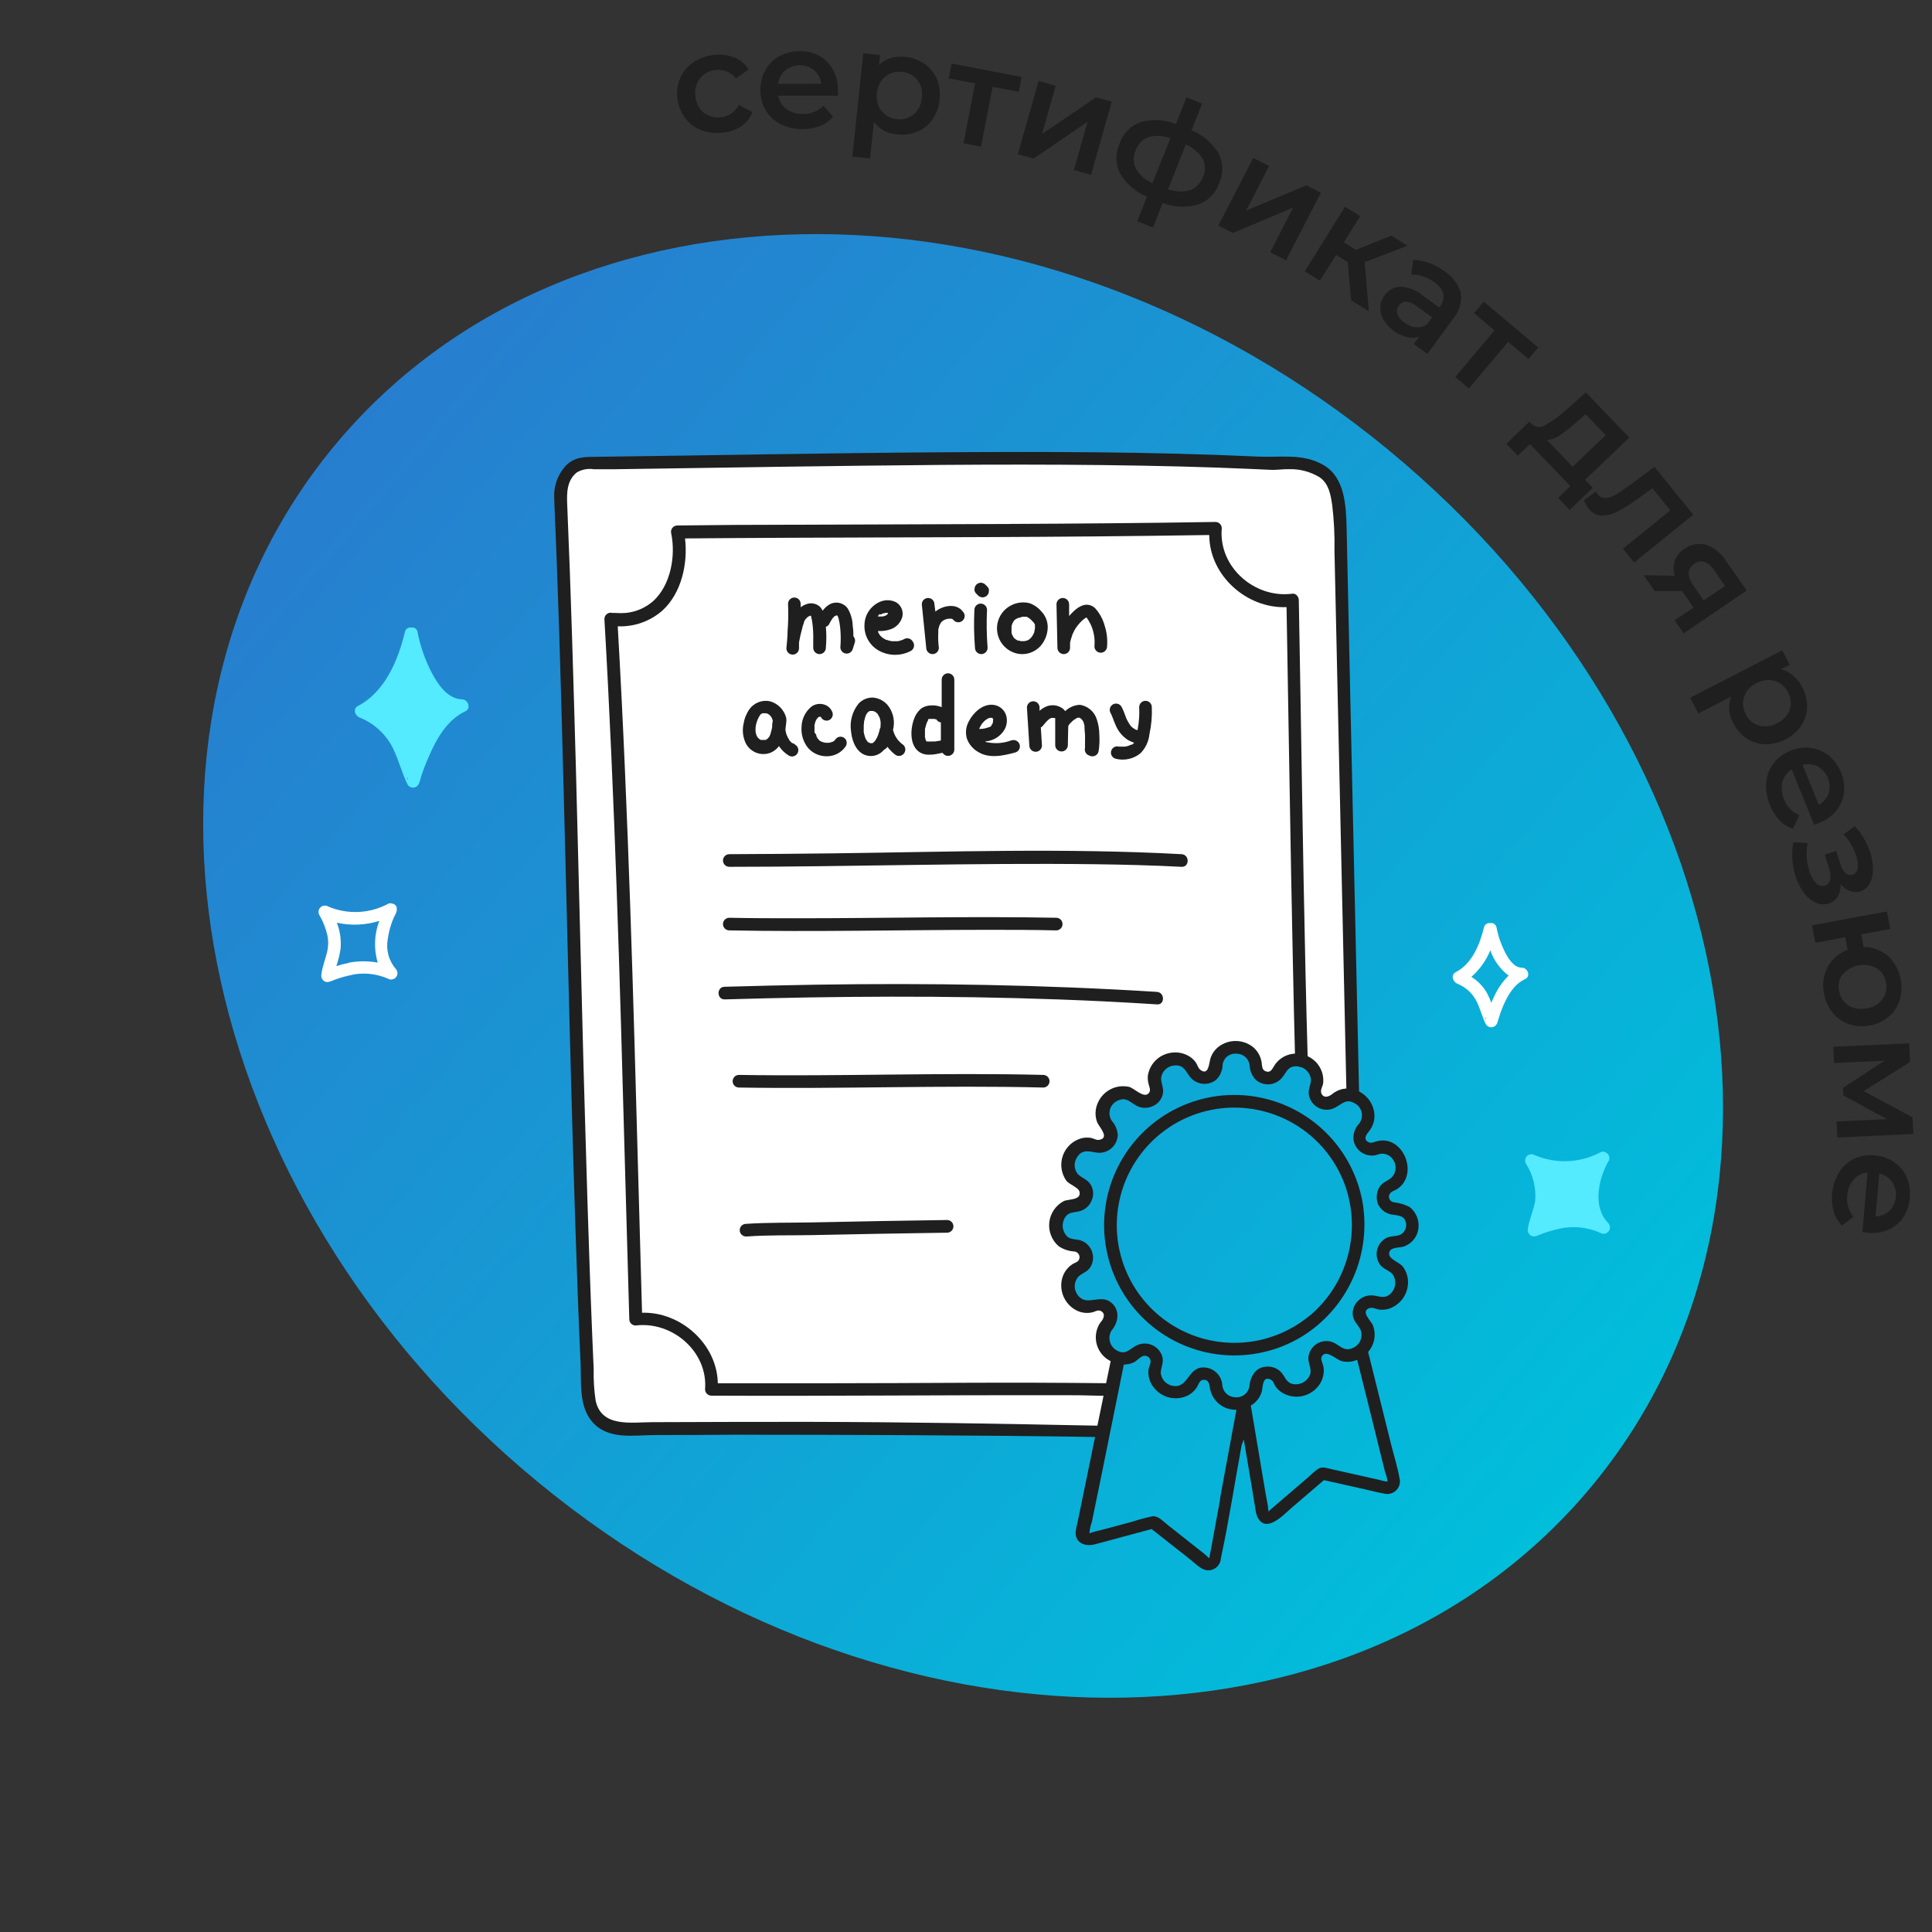 <svg width="204" height="204" viewBox="0 0 204 204" fill="none" xmlns="http://www.w3.org/2000/svg">
<rect x="0" y="0" width="204" height="204" fill="#333333" stroke="none"/>
<g clip-path="url(#clip0_365_43305)">
<path d="M146.595 47.503C183.318 77.764 192.985 126.692 168.186 156.785C143.388 186.879 93.514 186.744 56.792 156.482C20.069 126.221 10.402 77.293 35.201 47.2C59.999 17.106 109.872 17.242 146.595 47.503Z" fill="url(#paint0_linear_365_43305)"/>
<path d="M116.294 151.027L118.127 143.333C117.741 143.226 117.389 143.024 117.1 142.747C116.742 142.411 116.513 141.959 116.454 141.472C116.396 140.984 116.511 140.491 116.78 140.08C116.929 139.976 117.055 139.842 117.151 139.687C117.246 139.533 117.309 139.36 117.335 139.18C117.361 139 117.35 138.817 117.303 138.642C117.256 138.466 117.173 138.302 117.06 138.16C116.841 137.926 116.549 137.773 116.232 137.727C115.914 137.681 115.59 137.744 115.314 137.907C114.834 138.007 114.333 137.93 113.905 137.692C113.476 137.453 113.148 137.068 112.98 136.607C112.78 136.161 112.743 135.66 112.875 135.189C113.006 134.719 113.298 134.31 113.7 134.033C113.877 133.994 114.044 133.919 114.191 133.813C114.337 133.707 114.461 133.572 114.554 133.417C114.647 133.261 114.707 133.089 114.731 132.909C114.755 132.73 114.742 132.548 114.694 132.373C114.583 132.072 114.372 131.818 114.097 131.653C113.822 131.488 113.498 131.422 113.18 131.467C112.7 131.371 112.269 131.108 111.965 130.722C111.662 130.337 111.507 129.856 111.527 129.367C111.514 128.878 111.673 128.401 111.977 128.018C112.28 127.635 112.709 127.372 113.187 127.273C113.366 127.305 113.549 127.301 113.726 127.259C113.903 127.218 114.07 127.141 114.216 127.033C114.362 126.925 114.485 126.788 114.576 126.631C114.667 126.474 114.725 126.3 114.747 126.12C114.758 125.8 114.661 125.485 114.471 125.228C114.281 124.97 114.009 124.784 113.7 124.7C113.291 124.429 112.993 124.02 112.86 123.547C112.728 123.075 112.771 122.57 112.98 122.127C113.156 121.672 113.486 121.293 113.912 121.057C114.339 120.82 114.835 120.741 115.314 120.833C115.467 120.932 115.638 120.999 115.818 121.029C115.997 121.059 116.181 121.052 116.358 121.008C116.535 120.964 116.701 120.885 116.846 120.774C116.991 120.664 117.111 120.525 117.2 120.367C117.334 120.075 117.365 119.748 117.289 119.437C117.213 119.126 117.033 118.85 116.78 118.653C116.503 118.245 116.383 117.749 116.443 117.258C116.503 116.768 116.739 116.316 117.107 115.987C117.446 115.632 117.899 115.408 118.387 115.355C118.875 115.301 119.366 115.421 119.774 115.693C119.877 115.843 120.009 115.969 120.162 116.066C120.315 116.163 120.487 116.227 120.666 116.255C120.845 116.283 121.028 116.274 121.203 116.229C121.379 116.184 121.544 116.104 121.687 115.993C121.924 115.777 122.081 115.485 122.131 115.168C122.18 114.85 122.12 114.525 121.96 114.247C121.867 113.764 121.951 113.264 122.195 112.838C122.44 112.413 122.83 112.089 123.294 111.927C123.74 111.731 124.241 111.699 124.709 111.836C125.177 111.972 125.582 112.269 125.854 112.673C125.891 112.851 125.964 113.019 126.069 113.168C126.173 113.316 126.307 113.441 126.462 113.536C126.617 113.631 126.789 113.693 126.969 113.719C127.149 113.745 127.332 113.734 127.507 113.687C127.809 113.579 128.065 113.371 128.233 113.099C128.401 112.826 128.472 112.505 128.434 112.187C128.53 111.705 128.796 111.274 129.185 110.974C129.573 110.674 130.057 110.524 130.547 110.553C131.036 110.544 131.512 110.707 131.893 111.015C132.273 111.322 132.533 111.753 132.627 112.233C132.594 112.411 132.597 112.594 132.637 112.77C132.676 112.947 132.751 113.113 132.857 113.26C132.963 113.406 133.098 113.53 133.253 113.623C133.409 113.716 133.581 113.776 133.76 113.8C134.081 113.816 134.398 113.723 134.659 113.535C134.919 113.347 135.108 113.076 135.194 112.767C135.472 112.365 135.886 112.076 136.36 111.954C136.833 111.831 137.335 111.883 137.774 112.1C138.227 112.283 138.601 112.618 138.834 113.047C139.066 113.477 139.142 113.974 139.047 114.453C138.947 114.604 138.879 114.775 138.847 114.953C138.815 115.132 138.82 115.315 138.861 115.491C138.902 115.668 138.979 115.834 139.087 115.98C139.194 116.126 139.331 116.248 139.487 116.34C139.777 116.479 140.106 116.514 140.419 116.44C140.732 116.366 141.01 116.187 141.207 115.933C141.407 115.757 141.641 115.625 141.895 115.543C142.148 115.462 142.416 115.433 142.68 115.46L142.874 115.507V115.46C142.434 95.46 141.987 75.52 141.54 55.327C141.522 53.967 141.297 52.618 140.874 51.327C140.294 49.566 137.78 48.56 134.487 48.967C113.774 47.893 85.861 48.627 61.547 48.926C60.327 49.053 59.127 50.713 59.2 52.42C60.361 78.833 60.847 120.947 62.154 147.36C62.167 148.257 62.517 149.116 63.135 149.767C63.752 150.418 64.592 150.813 65.487 150.873C80.874 150.72 99.107 150.813 116.307 151.127C116.3 151.094 116.296 151.06 116.294 151.027Z" fill="white"/>
<path d="M116.414 150.547C105.02 150.32 96.547 150.16 85.147 150.133C79.729 150.133 74.311 150.144 68.894 150.167C66.68 150.167 63.52 150.767 62.894 147.893C62.729 146.79 62.66 145.675 62.687 144.56C62.64 143.527 62.593 142.5 62.553 141.467C62.147 131.773 61.887 122.073 61.607 112.373C61.334 102 61.087 91.62 60.813 81.246C60.553 72 60.294 62.666 59.894 53.333C59.84 52.093 59.827 50.76 60.894 49.893C61.434 49.569 62.071 49.446 62.694 49.547H64.887L73.493 49.42C79.347 49.327 85.198 49.244 91.047 49.173C102.294 49.04 113.54 48.973 124.78 49.26C127.307 49.327 129.827 49.413 132.354 49.526L134.1 49.606C134.767 49.647 135.434 49.526 136.1 49.54C137.238 49.506 138.361 49.802 139.334 50.393C140.307 51.06 140.5 52.22 140.667 53.327C140.86 54.93 140.941 56.545 140.907 58.16C140.974 61.369 141.045 64.578 141.12 67.787C141.4 80.546 141.682 93.309 141.967 106.073C142.038 109.184 142.107 112.315 142.174 115.467C142.174 115.643 142.244 115.813 142.369 115.938C142.494 116.063 142.663 116.133 142.84 116.133C143.017 116.133 143.187 116.063 143.312 115.938C143.437 115.813 143.507 115.643 143.507 115.467C143.214 102.169 142.918 88.867 142.62 75.56C142.474 68.924 142.329 62.293 142.187 55.666C142.127 53.373 141.994 50.467 139.82 49.147C137.647 47.827 135.154 48.327 132.847 48.213C121.514 47.687 110.214 47.68 98.894 47.76C86.827 47.846 74.76 48.087 62.687 48.24C61.447 48.24 60.48 48.327 59.62 49.313C58.834 50.239 58.439 51.435 58.52 52.647C58.6 54.867 58.707 57.093 58.787 59.313C58.969 64.202 59.127 69.078 59.26 73.94C59.56 84.606 59.813 95.273 60.087 105.993C60.353 116.3 60.627 126.613 61.014 136.92C61.098 139.235 61.194 141.547 61.3 143.853C61.394 145.853 61.093 148.407 62.48 150.067C64.133 152.067 66.86 151.54 69.147 151.527C71.902 151.527 74.658 151.515 77.413 151.493C89.24 151.493 104.427 151.547 116.254 151.74L116.414 150.547Z" fill="#1F1F1F"/>
<path d="M137.334 74.386C137.267 70.707 137.203 67.029 137.141 63.353C137.141 63.026 136.841 62.64 136.474 62.687C132.474 63.22 128.641 59.867 129.007 55.78C129.007 55.603 128.937 55.433 128.812 55.308C128.687 55.183 128.518 55.113 128.341 55.113C113.354 55.36 98.341 55.34 83.381 55.407C79.434 55.407 75.487 55.433 71.541 55.486C71.436 55.483 71.333 55.504 71.238 55.547C71.144 55.591 71.06 55.657 70.996 55.738C70.931 55.82 70.886 55.916 70.865 56.018C70.844 56.12 70.847 56.226 70.874 56.327C71.367 58.713 70.814 61.8 68.961 63.48C68.154 64.18 67.15 64.613 66.087 64.72C65.724 64.75 65.358 64.75 64.994 64.72H64.667C64.566 64.691 64.46 64.687 64.357 64.708C64.254 64.728 64.157 64.773 64.075 64.838C63.992 64.903 63.926 64.986 63.882 65.082C63.838 65.177 63.817 65.281 63.821 65.386C64.921 84.427 65.454 103.486 65.974 122.547C66.125 128.133 66.283 133.715 66.447 139.293C66.447 139.47 66.518 139.64 66.643 139.765C66.768 139.89 66.937 139.96 67.114 139.96C70.987 139.48 74.767 142.72 74.447 146.7C74.447 146.877 74.518 147.046 74.643 147.171C74.768 147.296 74.937 147.367 75.114 147.367C87.434 147.426 99.781 147.293 112.081 147.32C115.627 147.32 113.841 147.353 117.414 147.393C117.591 147.393 117.76 147.323 117.886 147.198C118.011 147.073 118.081 146.903 118.081 146.726C118.081 146.55 118.011 146.38 117.886 146.255C117.76 146.13 117.591 146.06 117.414 146.06C105.321 145.92 98.554 146.06 86.461 146.06C82.905 146.06 79.35 146.06 75.794 146.06C75.727 141.926 71.874 138.486 67.794 138.613C67.241 119.566 66.821 100.506 65.994 81.466C65.776 76.36 65.521 71.249 65.227 66.133C66.956 66.203 68.646 65.606 69.947 64.466C71.947 62.64 72.647 59.533 72.334 56.853C86.741 56.727 101.154 56.767 115.561 56.64C119.601 56.604 123.643 56.555 127.687 56.493C127.687 60.733 131.621 64.28 135.847 64.106C136.074 76.6 136.247 89.087 136.514 101.58C136.585 105.06 136.665 108.542 136.754 112.026C136.754 112.88 138.087 112.886 138.087 112.026C137.727 99.453 137.541 86.92 137.334 74.386Z" fill="#1F1F1F"/>
<path d="M100.001 128.82C95.272 128.887 90.545 128.971 85.821 129.073C83.487 129.12 81.107 129.073 78.774 129.227C78.597 129.227 78.428 129.297 78.303 129.422C78.178 129.547 78.107 129.716 78.107 129.893C78.107 130.07 78.178 130.24 78.303 130.365C78.428 130.49 78.597 130.56 78.774 130.56H78.867C81.167 130.393 83.534 130.46 85.821 130.413C90.55 130.311 95.276 130.227 100.001 130.16C100.178 130.16 100.349 130.089 100.475 129.964C100.6 129.838 100.671 129.668 100.671 129.49C100.671 129.312 100.6 129.142 100.475 129.016C100.349 128.891 100.178 128.82 100.001 128.82Z" fill="#1F1F1F"/>
<path d="M110.153 113.5C99.446 113.233 88.733 113.673 78.026 113.5C77.849 113.5 77.68 113.57 77.555 113.695C77.43 113.82 77.359 113.99 77.359 114.167C77.359 114.343 77.43 114.513 77.555 114.638C77.68 114.763 77.849 114.833 78.026 114.833C88.733 115.007 99.446 114.567 110.153 114.833C110.33 114.833 110.499 114.763 110.624 114.638C110.749 114.513 110.819 114.343 110.819 114.167C110.819 113.99 110.749 113.82 110.624 113.695C110.499 113.57 110.33 113.5 110.153 113.5Z" fill="#1F1F1F"/>
<path d="M122.154 104.733C110.154 103.98 98.154 103.787 86.154 103.973C82.94 104.027 79.727 104.1 76.514 104.193C75.66 104.193 75.654 105.527 76.514 105.527C88.227 105.18 99.947 105.107 111.66 105.527C115.167 105.651 118.671 105.827 122.174 106.053C123.014 106.12 123.007 104.787 122.154 104.733Z" fill="#1F1F1F"/>
<path d="M77.007 98.24C86.08 98.413 95.16 98.187 104.233 98.18C106.667 98.18 109.1 98.18 111.527 98.24C111.703 98.24 111.873 98.17 111.998 98.045C112.123 97.92 112.193 97.75 112.193 97.573C112.193 97.396 112.123 97.227 111.998 97.102C111.873 96.977 111.703 96.907 111.527 96.907C102.453 96.733 93.373 96.96 84.293 96.96C81.867 96.96 79.433 96.96 77.007 96.907C76.83 96.907 76.66 96.977 76.535 97.102C76.41 97.227 76.34 97.396 76.34 97.573C76.34 97.75 76.41 97.92 76.535 98.045C76.66 98.17 76.83 98.24 77.007 98.24Z" fill="#1F1F1F"/>
<path d="M124.76 90.193C112.487 89.527 100.153 89.953 87.873 90.107C84.251 90.151 80.629 90.18 77.007 90.193C76.83 90.193 76.66 90.263 76.535 90.388C76.41 90.514 76.34 90.683 76.34 90.86C76.34 91.037 76.41 91.206 76.535 91.331C76.66 91.456 76.83 91.527 77.007 91.527C89.867 91.527 102.727 91.093 115.587 91.253C118.647 91.293 121.707 91.367 124.76 91.527C125.62 91.573 125.62 90.24 124.76 90.193Z" fill="#1F1F1F"/>
<path d="M121.62 74.667C121.62 74.49 121.55 74.32 121.425 74.195C121.3 74.07 121.13 74 120.954 74C120.777 74 120.607 74.07 120.482 74.195C120.357 74.32 120.287 74.49 120.287 74.667C120.326 75.439 120.275 76.213 120.134 76.974V77.073H120.074H119.98L119.767 76.954C119.716 76.926 119.667 76.895 119.62 76.86L119.534 76.787L119.4 76.653L119.34 76.58C119.195 76.368 119.066 76.145 118.954 75.913C118.954 75.954 118.954 75.98 118.954 75.913V75.867V75.907L118.88 75.734L118.76 75.4C118.663 75.125 118.545 74.857 118.407 74.6C118.315 74.455 118.17 74.351 118.003 74.31C117.836 74.269 117.66 74.294 117.511 74.381C117.362 74.467 117.252 74.607 117.204 74.772C117.156 74.937 117.174 75.114 117.254 75.267C117.307 75.36 117.347 75.447 117.394 75.54C117.394 75.6 117.44 75.653 117.46 75.713C117.567 76 117.674 76.287 117.8 76.567C118.053 77.182 118.479 77.71 119.027 78.087C119.253 78.231 119.497 78.343 119.754 78.42L119.714 78.467L119.58 78.6L119.334 78.667L119.214 78.727L119.1 78.767L118.807 78.834H118.32H118.147C117.977 78.786 117.796 78.808 117.642 78.894C117.488 78.981 117.375 79.124 117.327 79.293C117.304 79.378 117.297 79.466 117.308 79.553C117.319 79.64 117.347 79.724 117.39 79.8C117.434 79.876 117.492 79.943 117.561 79.997C117.63 80.051 117.709 80.09 117.794 80.114C118.247 80.231 118.722 80.24 119.18 80.139C119.638 80.038 120.065 79.831 120.427 79.534C120.959 78.993 121.29 78.288 121.367 77.534C121.573 76.593 121.659 75.629 121.62 74.667Z" fill="#1F1F1F"/>
<path d="M118.307 78.827C118.161 78.773 118.227 78.82 118.307 78.827V78.827Z" fill="#1F1F1F"/>
<path d="M112.768 76.787C112.778 76.781 112.787 76.774 112.793 76.764C112.8 76.755 112.805 76.745 112.808 76.733L112.774 76.773C112.774 76.773 112.774 76.78 112.768 76.787Z" fill="#1F1F1F"/>
<path d="M115.807 75.94C115.681 75.546 115.448 75.195 115.134 74.926C114.819 74.658 114.436 74.483 114.027 74.42C113.446 74.447 112.894 74.684 112.474 75.087C112.404 74.985 112.318 74.895 112.22 74.82C111.986 74.645 111.711 74.53 111.422 74.486C111.132 74.442 110.837 74.47 110.56 74.567C110.267 74.677 109.998 74.843 109.767 75.053V74.713C109.767 74.537 109.697 74.367 109.572 74.242C109.447 74.117 109.277 74.047 109.1 74.047C108.923 74.047 108.754 74.117 108.629 74.242C108.504 74.367 108.434 74.537 108.434 74.713C108.514 76.047 108.598 77.38 108.687 78.713C108.687 78.89 108.757 79.06 108.882 79.185C109.007 79.31 109.177 79.38 109.354 79.38C109.53 79.38 109.7 79.31 109.825 79.185C109.95 79.06 110.02 78.89 110.02 78.713L109.9 76.807C109.975 76.776 110.041 76.728 110.094 76.667C110.236 76.48 110.39 76.302 110.554 76.133L110.694 76C110.694 76 110.854 75.887 110.734 75.967C110.814 75.897 110.907 75.843 111.007 75.807H111.1H111.3H111.354L111.42 75.847C111.42 75.847 111.42 75.847 111.42 75.887C111.42 75.927 111.42 75.887 111.42 75.933C111.42 76.007 111.42 76.08 111.42 76.147V76.96C111.42 77.533 111.42 78.107 111.42 78.68C111.42 78.857 111.491 79.026 111.616 79.151C111.741 79.276 111.91 79.347 112.087 79.347C112.264 79.347 112.433 79.276 112.558 79.151C112.683 79.026 112.754 78.857 112.754 78.68L112.794 76.733C112.798 76.718 112.798 76.702 112.794 76.687C112.794 76.687 112.867 76.533 112.887 76.507C112.927 76.467 112.96 76.42 112.994 76.38C113.069 76.297 113.149 76.219 113.234 76.147L113.367 76.033C113.467 75.967 113.56 75.9 113.66 75.847L113.787 75.78H113.887H113.967C114.015 75.804 114.062 75.831 114.107 75.86L114.16 75.9C114.201 75.939 114.239 75.981 114.274 76.027L114.347 76.133C114.384 76.193 114.418 76.256 114.447 76.32C114.394 76.213 114.447 76.367 114.447 76.407C114.479 76.493 114.502 76.582 114.514 76.673C114.511 76.711 114.511 76.749 114.514 76.787C114.514 76.787 114.514 76.833 114.514 76.86C114.514 77.1 114.554 77.34 114.567 77.587C114.58 77.833 114.567 78.14 114.567 78.413C114.567 78.54 114.567 78.667 114.567 78.787C114.567 78.907 114.567 78.88 114.567 78.907C114.564 78.924 114.564 78.942 114.567 78.96C114.52 79.13 114.542 79.311 114.628 79.465C114.714 79.619 114.857 79.732 115.027 79.78C115.118 79.83 115.22 79.858 115.324 79.862C115.428 79.866 115.531 79.845 115.626 79.802C115.721 79.758 115.804 79.693 115.869 79.612C115.934 79.531 115.979 79.435 116 79.333C116.09 78.772 116.117 78.201 116.08 77.633C116.08 77.058 115.988 76.486 115.807 75.94Z" fill="#1F1F1F"/>
<path d="M106.848 78.153C106.014 78.479 105.104 78.555 104.228 78.373H104.174L104.094 78.333L104.008 78.287C104.432 78.264 104.844 78.135 105.206 77.913C105.568 77.691 105.869 77.381 106.081 77.013C106.207 76.781 106.284 76.525 106.309 76.261C106.333 75.998 106.303 75.732 106.221 75.48C106.118 75.188 105.932 74.932 105.686 74.743C105.439 74.555 105.144 74.443 104.834 74.42C103.754 74.32 102.761 75.253 102.308 76.153C102.15 76.429 102.05 76.733 102.014 77.048C101.977 77.363 102.005 77.683 102.094 77.987C102.292 78.535 102.665 79.004 103.154 79.32C104.361 80.147 105.888 79.813 107.201 79.453C107.372 79.407 107.517 79.294 107.604 79.14C107.692 78.986 107.715 78.804 107.668 78.633C107.621 78.463 107.508 78.318 107.354 78.23C107.201 78.143 107.018 78.12 106.848 78.167V78.153ZM103.648 76.48C103.674 76.436 103.703 76.394 103.734 76.353C103.801 76.28 103.861 76.213 103.934 76.147L104.028 76.06L104.088 76.013C104.146 75.967 104.208 75.927 104.274 75.893L104.381 75.833L104.548 75.793H104.668H104.728H104.761L104.808 75.833C104.808 75.833 104.808 75.873 104.854 75.907C104.901 75.94 104.854 76.013 104.854 76.027V76.167C104.854 76.167 104.854 76.26 104.821 76.307V76.367L104.768 76.46C104.752 76.492 104.732 76.521 104.708 76.547L104.668 76.593V76.667L104.588 76.713C104.54 76.743 104.491 76.769 104.441 76.793H104.394C104.073 76.916 103.732 76.978 103.388 76.973C103.419 76.886 103.457 76.802 103.501 76.72C103.541 76.667 103.594 76.567 103.648 76.48Z" fill="#1F1F1F"/>
<path d="M99.433 71.76V74.667C99.074 74.521 98.687 74.459 98.3 74.487C97.953 74.49 97.614 74.59 97.32 74.773C96.946 75.069 96.665 75.468 96.513 75.92C96.013 77.253 96.053 79.46 97.847 79.68C98.274 79.706 98.704 79.668 99.12 79.567L99.527 79.487C99.601 79.611 99.713 79.709 99.847 79.764C99.981 79.819 100.13 79.828 100.27 79.791C100.41 79.754 100.534 79.673 100.624 79.559C100.714 79.445 100.764 79.305 100.767 79.16V71.76C100.767 71.583 100.696 71.414 100.571 71.289C100.446 71.164 100.277 71.093 100.1 71.093C99.923 71.093 99.754 71.164 99.629 71.289C99.504 71.414 99.433 71.583 99.433 71.76ZM97.573 77.747C97.573 77.747 97.573 77.8 97.573 77.827C97.573 77.853 97.567 77.747 97.573 77.747ZM98.713 78.293H98.5H98.42H98.367C98.238 78.303 98.109 78.303 97.98 78.293C97.98 78.293 97.98 78.293 97.947 78.293H97.893H97.853C97.82 78.247 97.747 78.147 97.793 78.24C97.84 78.333 97.753 78.18 97.74 78.16C97.741 78.142 97.741 78.124 97.74 78.107C97.74 78.147 97.74 78.18 97.74 78.107C97.74 78.067 97.687 77.933 97.667 77.84V77.8C97.667 77.8 97.667 77.74 97.667 77.713C97.667 77.687 97.667 77.553 97.667 77.48C97.667 77.407 97.667 77.233 97.667 77.113V77.073C97.667 76.987 97.667 76.907 97.713 76.827C97.745 76.673 97.788 76.522 97.84 76.373C97.848 76.341 97.859 76.31 97.873 76.28C97.912 76.2 97.954 76.122 98 76.047V76.007V75.967L98.067 75.907H98.147H98.193H98.56H98.647L98.84 75.96H98.88C98.877 75.947 98.877 75.933 98.88 75.92V75.967C98.927 76.052 98.994 76.126 99.075 76.18C99.156 76.234 99.25 76.269 99.347 76.28V78.187L99.073 78.24L98.713 78.293Z" fill="#1F1F1F"/>
<path d="M97.908 78.347H97.975C97.975 78.347 97.935 78.333 97.908 78.347Z" fill="#1F1F1F"/>
<path d="M98.128 75.86H98.074C98.101 75.88 98.121 75.873 98.128 75.86Z" fill="#1F1F1F"/>
<path d="M95.254 78.56C94.772 78.187 94.433 77.66 94.293 77.067C94.397 76.663 94.415 76.242 94.347 75.831C94.278 75.42 94.123 75.028 93.894 74.68C93.71 74.396 93.465 74.157 93.176 73.981C92.888 73.804 92.563 73.695 92.227 73.66C91.941 73.644 91.654 73.691 91.388 73.795C91.121 73.9 90.879 74.061 90.68 74.267C90.344 74.675 90.097 75.15 89.955 75.659C89.814 76.169 89.782 76.703 89.86 77.227C89.98 78.38 90.527 79.767 91.894 79.827C92.171 79.836 92.447 79.781 92.699 79.665C92.951 79.549 93.173 79.376 93.347 79.16C93.496 79.1 93.62 78.992 93.7 78.853C93.951 79.185 94.247 79.479 94.58 79.727C94.732 79.817 94.914 79.843 95.085 79.799C95.256 79.755 95.403 79.645 95.493 79.493C95.541 79.417 95.573 79.332 95.586 79.243C95.6 79.153 95.595 79.063 95.573 78.975C95.55 78.888 95.511 78.806 95.456 78.735C95.401 78.664 95.332 78.604 95.254 78.56ZM92.413 78.207L92.307 78.327C92.267 78.367 92.114 78.473 92.227 78.407L92.107 78.473H92.067H92.013H91.913L91.773 78.433C91.894 78.473 91.727 78.393 91.694 78.387L91.633 78.333C91.611 78.307 91.586 78.283 91.56 78.26L91.454 78.087L91.367 77.92C91.295 77.716 91.239 77.506 91.2 77.293C91.2 77.247 91.2 77.207 91.2 77.16C91.2 77.113 91.2 76.98 91.2 76.887C91.194 76.688 91.206 76.49 91.234 76.293C91.232 76.273 91.232 76.253 91.234 76.233C91.234 76.18 91.234 76.127 91.267 76.08L91.327 75.84C91.327 75.793 91.36 75.747 91.374 75.693C91.376 75.676 91.376 75.658 91.374 75.64C91.407 75.559 91.447 75.481 91.493 75.407L91.567 75.287L91.64 75.207L91.7 75.16L91.76 75.12L91.84 75.073H91.96H92.073H92.167L92.32 75.12L92.42 75.167L92.5 75.227L92.573 75.287C92.625 75.331 92.672 75.38 92.713 75.433C92.711 75.447 92.711 75.46 92.713 75.473L92.82 75.653L92.867 75.753C92.867 75.753 92.907 75.86 92.913 75.873C92.988 76.124 93.008 76.388 92.974 76.647C92.974 76.693 92.974 76.747 92.974 76.8C92.945 76.843 92.922 76.89 92.907 76.94C92.867 77.137 92.813 77.331 92.747 77.52C92.725 77.57 92.707 77.621 92.694 77.673C92.655 77.777 92.608 77.877 92.553 77.973L92.407 78.207H92.413Z" fill="#1F1F1F"/>
<path d="M89.095 77.88C89.019 77.836 88.935 77.807 88.848 77.795C88.761 77.783 88.673 77.788 88.588 77.81C88.503 77.833 88.424 77.872 88.354 77.925C88.284 77.978 88.225 78.044 88.181 78.12C88.147 78.161 88.109 78.199 88.068 78.233L87.895 78.34H87.855L87.715 78.387L87.561 78.427H87.508C87.401 78.427 87.288 78.427 87.188 78.427H87.155L86.975 78.387L86.841 78.34H86.795C86.738 78.314 86.685 78.283 86.635 78.247C86.619 78.25 86.603 78.25 86.588 78.247C86.507 78.172 86.432 78.091 86.361 78.007L86.308 77.927C86.27 77.87 86.236 77.809 86.208 77.747V77.7C86.208 77.64 86.161 77.58 86.148 77.527C86.095 77.466 86.046 77.401 86.001 77.333C86.001 77.293 86.001 77.22 86.001 77.2C85.995 77.094 85.995 76.987 86.001 76.88C86.001 76.813 86.001 76.74 86.001 76.667C85.997 76.64 85.997 76.613 86.001 76.587C86.021 76.464 86.053 76.344 86.095 76.227C86.103 76.192 86.114 76.159 86.128 76.127C86.146 76.082 86.168 76.04 86.195 76C86.21 75.968 86.228 75.936 86.248 75.907L86.295 75.853C86.329 75.808 86.367 75.766 86.408 75.727L86.481 75.687H86.668C86.73 75.832 86.842 75.951 86.983 76.022C87.125 76.093 87.287 76.111 87.441 76.073C87.526 76.05 87.605 76.011 87.674 75.957C87.743 75.903 87.801 75.836 87.845 75.76C87.888 75.684 87.916 75.6 87.927 75.513C87.938 75.426 87.931 75.338 87.908 75.253C87.837 75.037 87.711 74.842 87.543 74.688C87.375 74.534 87.17 74.426 86.948 74.373C86.735 74.318 86.513 74.31 86.296 74.349C86.08 74.388 85.875 74.474 85.695 74.6C85.372 74.859 85.11 75.185 84.927 75.556C84.744 75.927 84.644 76.333 84.635 76.747C84.573 77.538 84.811 78.323 85.301 78.947C85.535 79.222 85.825 79.446 86.151 79.602C86.478 79.758 86.833 79.844 87.195 79.853C87.603 79.873 88.009 79.788 88.375 79.608C88.741 79.427 89.055 79.156 89.288 78.82C89.339 78.746 89.374 78.663 89.391 78.575C89.409 78.487 89.409 78.397 89.391 78.309C89.373 78.221 89.337 78.138 89.287 78.064C89.236 77.991 89.17 77.928 89.095 77.88ZM86.681 75.62C86.683 75.607 86.683 75.593 86.681 75.58C86.681 75.58 86.668 75.62 86.668 75.64L86.681 75.62Z" fill="#1F1F1F"/>
<path d="M83.914 78.587L83.734 78.474H83.688H83.647C83.556 78.392 83.469 78.305 83.388 78.213L83.334 78.153V78.107L83.234 77.954L83.147 77.793C83.147 77.754 83.147 77.72 83.094 77.687C83.046 77.566 83.008 77.441 82.981 77.314L82.941 77.133C82.938 77.107 82.938 77.08 82.941 77.053C82.938 77.007 82.938 76.96 82.941 76.913C82.981 76.66 83.007 76.413 83.028 76.174C83.041 76.101 83.041 76.026 83.028 75.954C83.031 75.92 83.031 75.887 83.028 75.853C82.928 75.42 82.712 75.022 82.403 74.703C82.094 74.383 81.704 74.154 81.274 74.04C80.876 73.962 80.464 73.999 80.086 74.146C79.708 74.294 79.38 74.546 79.141 74.873C78.815 75.334 78.601 75.863 78.514 76.42C78.372 77.055 78.428 77.718 78.674 78.32C78.778 78.577 78.933 78.81 79.129 79.007C79.324 79.203 79.557 79.359 79.813 79.464C80.07 79.57 80.344 79.623 80.621 79.621C80.899 79.62 81.173 79.562 81.427 79.454C81.751 79.299 82.034 79.07 82.254 78.787C82.531 79.199 82.895 79.545 83.321 79.8C83.473 79.88 83.65 79.898 83.816 79.85C83.981 79.802 84.121 79.692 84.207 79.543C84.293 79.394 84.318 79.218 84.277 79.051C84.237 78.884 84.133 78.739 83.987 78.647L83.914 78.587ZM80.328 75.38H80.281C80.281 75.38 80.321 75.367 80.328 75.373V75.38ZM81.254 77.747C81.234 77.785 81.209 77.821 81.181 77.853C81.117 77.929 81.045 77.998 80.968 78.06L80.861 78.127H80.794H80.728H80.608H80.454H80.361H80.321C80.321 78.127 80.108 77.98 80.194 78.053C80.131 77.999 80.071 77.941 80.014 77.88C79.927 77.78 80.014 77.834 80.014 77.88C79.976 77.83 79.943 77.776 79.914 77.72C79.914 77.68 79.874 77.647 79.861 77.613C79.861 77.513 79.801 77.413 79.787 77.307C79.771 77.129 79.771 76.951 79.787 76.773C79.835 76.402 79.95 76.043 80.127 75.713L80.207 75.594C80.207 75.594 80.281 75.493 80.207 75.553L80.328 75.42L80.388 75.38L80.514 75.314H80.661H80.888L81.047 75.36C81.074 75.369 81.099 75.383 81.121 75.4L81.201 75.447L81.361 75.6L81.414 75.667C81.468 75.754 81.507 75.84 81.554 75.927C81.554 75.98 81.554 76.027 81.601 76.08C81.55 76.314 81.525 76.554 81.528 76.793C81.501 76.963 81.461 77.13 81.407 77.293C81.382 77.45 81.331 77.601 81.254 77.74V77.747ZM83.067 77.64C83.067 77.64 83.081 77.667 83.067 77.633V77.64Z" fill="#1F1F1F"/>
<path d="M115.628 64.213C115.467 64.058 115.267 63.947 115.05 63.892C114.832 63.837 114.604 63.84 114.388 63.9C114.011 64.03 113.669 64.245 113.388 64.527C113.21 64.688 113.043 64.862 112.888 65.047C112.888 64.633 112.888 64.22 112.888 63.807C112.888 63.63 112.818 63.46 112.693 63.335C112.568 63.21 112.398 63.14 112.221 63.14C112.045 63.14 111.875 63.21 111.75 63.335C111.625 63.46 111.555 63.63 111.555 63.807L111.655 68.4C111.655 68.577 111.725 68.746 111.85 68.871C111.975 68.996 112.145 69.067 112.321 69.067C112.498 69.067 112.668 68.996 112.793 68.871C112.918 68.746 112.988 68.577 112.988 68.4C112.98 68.24 112.98 68.08 112.988 67.92C112.988 67.953 112.988 67.767 113.021 67.733L113.081 67.493C113.128 67.32 113.181 67.153 113.241 66.987C113.253 66.951 113.268 66.918 113.288 66.887L113.408 66.633C113.546 66.371 113.714 66.125 113.908 65.9C114.014 65.774 114.128 65.653 114.248 65.54C114.346 65.448 114.451 65.364 114.561 65.287L114.721 65.193C114.755 65.193 114.755 65.193 114.721 65.193L114.808 65.313C114.909 65.46 115.001 65.614 115.081 65.773C115.154 65.902 115.216 66.035 115.268 66.173C115.527 66.834 115.628 67.547 115.561 68.253C115.561 68.43 115.632 68.6 115.757 68.725C115.882 68.85 116.051 68.92 116.228 68.92C116.405 68.92 116.574 68.85 116.699 68.725C116.824 68.6 116.895 68.43 116.895 68.253C116.956 67.529 116.874 66.8 116.655 66.107C116.469 65.402 116.117 64.753 115.628 64.213Z" fill="#1F1F1F"/>
<path d="M110.214 67.727C110.493 67.247 110.636 66.701 110.628 66.147C110.61 65.556 110.372 64.992 109.961 64.567C109.632 64.169 109.201 63.867 108.714 63.693C108.04 63.522 107.325 63.612 106.714 63.947C106.225 64.208 105.828 64.612 105.575 65.106C105.321 65.599 105.224 66.158 105.297 66.707C105.369 67.257 105.608 67.772 105.98 68.183C106.352 68.593 106.841 68.881 107.381 69.007C107.928 69.126 108.499 69.066 109.009 68.835C109.52 68.605 109.942 68.216 110.214 67.727ZM109.261 66.413C109.261 66.413 109.261 66.58 109.221 66.613V66.72L109.174 66.847C109.108 66.995 109.025 67.136 108.928 67.267L108.814 67.387C108.792 67.413 108.767 67.437 108.741 67.46L108.694 67.5C108.63 67.544 108.563 67.584 108.494 67.62C108.461 67.62 108.308 67.687 108.461 67.62L108.368 67.653L108.168 67.7H107.801L107.548 67.633H107.454L107.188 67.467C107.158 67.436 107.127 67.407 107.094 67.38L107.001 67.28V67.247C106.954 67.173 106.908 67.1 106.868 67.027C106.868 66.953 106.821 66.887 106.808 66.82C106.805 66.78 106.805 66.74 106.808 66.7C106.804 66.669 106.804 66.638 106.808 66.607C106.808 66.5 106.808 66.393 106.808 66.287C106.808 66.233 106.808 66.173 106.808 66.12C106.808 66.067 106.868 65.94 106.894 65.847C106.909 65.821 106.922 65.794 106.934 65.767C106.956 65.721 106.981 65.676 107.008 65.633C107.008 65.633 107.054 65.567 107.074 65.527L107.134 65.467L107.228 65.393L107.501 65.247H107.568C107.652 65.212 107.739 65.183 107.828 65.16L107.994 65.12H108.268H108.321C108.381 65.12 108.448 65.12 108.508 65.18C108.572 65.214 108.635 65.252 108.694 65.293C108.694 65.293 108.808 65.38 108.828 65.407C108.88 65.452 108.929 65.501 108.974 65.553L109.088 65.667C109.109 65.697 109.133 65.723 109.161 65.747C109.207 65.812 109.248 65.881 109.281 65.953V66.027C109.284 66.073 109.284 66.12 109.281 66.167C109.281 66.167 109.281 66.327 109.281 66.367C109.281 66.407 109.288 66.347 109.281 66.413H109.261Z" fill="#1F1F1F"/>
<path d="M103.067 62.667L103.28 62.88C103.34 62.942 103.413 62.99 103.494 63.02C103.574 63.061 103.664 63.08 103.754 63.073C103.841 63.079 103.929 63.06 104.007 63.02C104.089 62.992 104.162 62.944 104.22 62.88L104.327 62.747C104.388 62.644 104.42 62.526 104.42 62.407V62.233C104.39 62.12 104.33 62.016 104.247 61.933L104.04 61.727C103.983 61.662 103.909 61.614 103.827 61.587C103.746 61.547 103.657 61.527 103.567 61.527C103.477 61.527 103.388 61.547 103.307 61.587C103.225 61.614 103.152 61.662 103.094 61.727L102.994 61.86C102.934 61.961 102.902 62.076 102.9 62.193V62.373C102.927 62.485 102.985 62.587 103.067 62.667Z" fill="#1F1F1F"/>
<path d="M103.614 69.067C103.791 69.067 103.96 68.996 104.085 68.871C104.21 68.746 104.28 68.577 104.28 68.4C104.175 67.069 104.155 65.733 104.22 64.4C104.22 64.223 104.15 64.054 104.025 63.929C103.9 63.804 103.731 63.733 103.554 63.733C103.377 63.733 103.207 63.804 103.082 63.929C102.957 64.054 102.887 64.223 102.887 64.4C102.822 65.733 102.842 67.069 102.947 68.4C102.947 68.577 103.017 68.746 103.142 68.871C103.267 68.996 103.437 69.067 103.614 69.067Z" fill="#1F1F1F"/>
<path d="M98.767 64.573L98.667 63.807C98.667 63.63 98.597 63.46 98.472 63.335C98.347 63.21 98.177 63.14 98.001 63.14C97.824 63.14 97.654 63.21 97.529 63.335C97.404 63.46 97.334 63.63 97.334 63.807C97.487 65.34 97.647 66.867 97.801 68.4C97.801 68.577 97.871 68.746 97.996 68.871C98.121 68.996 98.29 69.067 98.467 69.067C98.644 69.067 98.814 68.996 98.939 68.871C99.064 68.746 99.134 68.577 99.134 68.4C99.064 67.865 99.044 67.325 99.074 66.787C99.071 66.738 99.071 66.689 99.074 66.64C99.074 66.727 99.074 66.513 99.074 66.52C99.074 66.4 99.134 66.28 99.167 66.16V66.093C99.192 66.036 99.221 65.98 99.254 65.927C99.279 65.876 99.308 65.826 99.341 65.78V65.747L99.441 65.647L99.507 65.587L99.574 65.54C99.614 65.512 99.656 65.487 99.701 65.467L99.781 65.427L99.881 65.387C99.961 65.387 100.041 65.347 100.121 65.327H100.307H100.427C100.449 65.322 100.472 65.322 100.494 65.327C100.529 65.353 100.567 65.375 100.607 65.393L100.721 65.513C100.846 65.638 101.015 65.707 101.191 65.707C101.367 65.707 101.536 65.638 101.661 65.513C101.723 65.451 101.773 65.378 101.807 65.296C101.84 65.215 101.858 65.128 101.858 65.04C101.858 64.952 101.84 64.865 101.807 64.784C101.773 64.702 101.723 64.629 101.661 64.567C101.001 63.68 99.614 63.9 98.767 64.573Z" fill="#1F1F1F"/>
<path d="M93.8 64.667H93.74C93.76 64.674 93.781 64.674 93.8 64.667Z" fill="#1F1F1F"/>
<path d="M96.367 67.727C96.323 67.651 96.264 67.585 96.194 67.531C96.124 67.478 96.045 67.439 95.96 67.417C95.875 67.395 95.787 67.389 95.7 67.401C95.613 67.413 95.529 67.442 95.453 67.487L95.313 67.56C95.227 67.596 95.138 67.625 95.047 67.647L94.793 67.707H94.613H94.353H94.173C93.99 67.676 93.809 67.629 93.633 67.567H93.58L93.487 67.52L93.267 67.393L93.16 67.32L92.94 67.113L92.88 67.027C92.826 66.948 92.777 66.865 92.733 66.78V66.727C92.719 66.695 92.708 66.661 92.7 66.627C93.166 66.657 93.633 66.591 94.073 66.433C94.362 66.329 94.621 66.157 94.83 65.932C95.039 65.707 95.191 65.436 95.273 65.14C95.346 64.844 95.32 64.532 95.199 64.252C95.079 63.972 94.871 63.738 94.607 63.587C94.134 63.352 93.588 63.314 93.087 63.48C92.571 63.66 92.123 63.993 91.8 64.433C91.478 64.873 91.296 65.401 91.28 65.947C91.25 66.486 91.368 67.022 91.62 67.499C91.873 67.976 92.251 68.375 92.713 68.653C93.239 68.962 93.835 69.13 94.445 69.142C95.054 69.154 95.656 69.008 96.193 68.72C96.275 68.671 96.346 68.605 96.4 68.526C96.454 68.447 96.49 68.357 96.507 68.263C96.523 68.169 96.519 68.072 96.495 67.98C96.471 67.887 96.427 67.801 96.367 67.727ZM93.013 64.887L93.207 64.773H93.247H93.28C93.357 64.749 93.434 64.729 93.513 64.713C93.567 64.713 93.587 64.713 93.513 64.713H93.653C93.653 64.713 93.653 64.713 93.7 64.713H93.767V64.76C93.754 64.788 93.738 64.815 93.72 64.84L93.607 64.947L93.507 65L93.4 65.04L93.213 65.093H93.1H92.687C92.713 65.043 92.742 64.994 92.773 64.947L92.853 64.853L93.013 64.887Z" fill="#1F1F1F"/>
<path d="M84.722 66.287C84.722 66.167 84.788 66.047 84.829 65.927C84.868 65.807 84.862 65.82 84.882 65.76V65.693C84.928 65.613 84.969 65.52 85.015 65.44L85.062 65.373L85.228 65.2L85.275 65.16L85.335 65.12C85.389 65.08 85.447 65.047 85.508 65.02H85.635C85.635 65.12 85.715 65.367 85.742 65.527C85.854 66.248 85.896 66.978 85.868 67.707C85.862 67.746 85.862 67.787 85.868 67.827V68.4C85.868 68.577 85.939 68.746 86.064 68.871C86.189 68.996 86.358 69.067 86.535 69.067C86.712 69.067 86.882 68.996 87.007 68.871C87.132 68.746 87.202 68.577 87.202 68.4C87.269 67.662 87.269 66.918 87.202 66.18C87.276 66.161 87.346 66.126 87.405 66.078C87.465 66.029 87.514 65.969 87.549 65.9C87.647 65.695 87.763 65.499 87.895 65.313L87.948 65.247L88.069 65.12L88.162 65.033H88.209C88.209 65.033 88.362 64.96 88.295 64.98H88.329H88.382H88.422H88.388C88.409 65 88.427 65.022 88.442 65.047C88.462 65.081 88.48 65.117 88.495 65.153C88.51 65.183 88.521 65.215 88.528 65.247C88.547 65.299 88.563 65.353 88.575 65.407C88.575 65.52 88.622 65.627 88.642 65.74C88.682 66.007 88.709 66.2 88.735 66.507C88.785 67.117 88.785 67.73 88.735 68.34C88.734 68.503 88.792 68.66 88.899 68.783C89.006 68.906 89.154 68.986 89.315 69.007C89.473 69.028 89.633 68.991 89.766 68.904C89.899 68.818 89.997 68.686 90.042 68.533C90.122 68.293 90.195 68.047 90.269 67.807C90.296 67.698 90.296 67.585 90.268 67.476C90.24 67.368 90.185 67.268 90.109 67.187C90.109 66.84 90.109 66.52 90.042 66.14C90.031 65.477 89.849 64.827 89.515 64.253C89.305 63.955 88.991 63.746 88.635 63.666C88.279 63.586 87.906 63.641 87.588 63.82C87.302 63.989 87.055 64.216 86.862 64.487C86.786 64.316 86.677 64.162 86.542 64.033C86.36 63.88 86.142 63.775 85.909 63.73C85.676 63.684 85.434 63.699 85.209 63.773C84.968 63.85 84.742 63.967 84.542 64.12C84.542 64 84.542 63.88 84.542 63.76C84.542 63.583 84.472 63.414 84.347 63.289C84.222 63.164 84.052 63.093 83.875 63.093C83.698 63.093 83.529 63.164 83.404 63.289C83.279 63.414 83.209 63.583 83.209 63.76C83.253 64.72 83.237 65.682 83.162 66.64C83.162 67.247 83.088 67.847 83.035 68.453C83.035 68.63 83.105 68.8 83.23 68.925C83.355 69.05 83.525 69.12 83.702 69.12C83.879 69.12 84.048 69.05 84.173 68.925C84.298 68.8 84.368 68.63 84.368 68.453V68.247C84.368 68.173 84.368 68.1 84.368 68.027C84.365 67.98 84.365 67.933 84.368 67.887V67.827C84.458 67.307 84.576 66.793 84.722 66.287ZM88.342 64.92C88.342 64.92 88.342 64.907 88.329 64.92H88.342Z" fill="#1F1F1F"/>
<path d="M143.821 126.667C143.247 123.801 141.776 121.193 139.62 119.22C137.463 117.247 134.735 116.013 131.83 115.695C128.925 115.378 125.994 115.994 123.463 117.454C120.931 118.914 118.931 121.143 117.752 123.817C116.572 126.491 116.275 129.471 116.904 132.325C117.532 135.179 119.053 137.758 121.247 139.689C123.44 141.621 126.192 142.803 129.102 143.065C132.013 143.327 134.931 142.655 137.434 141.147C139.845 139.668 141.747 137.491 142.888 134.904C144.029 132.317 144.355 129.443 143.821 126.667ZM138.314 138.893C136.291 140.588 133.78 141.594 131.146 141.765C128.512 141.936 125.892 141.263 123.666 139.845C121.44 138.426 119.724 136.335 118.767 133.876C117.809 131.416 117.66 128.715 118.342 126.165C119.023 123.615 120.499 121.348 122.555 119.694C124.612 118.039 127.142 117.083 129.779 116.963C132.415 116.844 135.022 117.568 137.219 119.029C139.417 120.491 141.092 122.615 142.001 125.093C142.869 127.498 142.982 130.111 142.323 132.581C141.664 135.051 140.265 137.261 138.314 138.913V138.893Z" fill="#1F1F1F"/>
<path d="M148.839 127.446C148.315 127.179 147.745 127.009 147.159 126.946C147.071 126.932 146.987 126.898 146.914 126.847C146.84 126.795 146.779 126.728 146.736 126.649C146.692 126.571 146.667 126.484 146.662 126.395C146.657 126.305 146.672 126.216 146.706 126.133C146.846 125.8 147.213 125.746 147.493 125.573C149.899 124.046 148.159 119.746 145.346 120.513C145.053 120.593 144.799 120.76 144.486 120.593C143.879 120.273 144.313 119.76 144.573 119.426C144.787 119.155 144.945 118.844 145.037 118.511C145.129 118.177 145.152 117.829 145.106 117.486C145.011 116.805 144.683 116.178 144.177 115.713C143.671 115.247 143.019 114.971 142.333 114.933C141.716 114.928 141.118 115.143 140.646 115.54C140.313 115.793 139.813 115.993 139.546 115.5C139.359 115.153 139.653 114.733 139.713 114.386C139.783 113.732 139.622 113.074 139.256 112.527C138.89 111.98 138.344 111.578 137.713 111.393C137.131 111.197 136.501 111.205 135.924 111.414C135.348 111.624 134.859 112.023 134.539 112.546C134.326 112.88 134.159 113.306 133.666 113.126C133.346 113.013 133.286 112.766 133.246 112.46C133.213 111.767 132.912 111.114 132.406 110.64C131.927 110.226 131.329 109.976 130.698 109.927C130.067 109.878 129.437 110.032 128.899 110.366C128.368 110.692 127.976 111.202 127.799 111.8C127.666 112.273 127.613 113.64 126.733 112.953C126.506 112.773 126.426 112.406 126.259 112.173C126.104 111.96 125.915 111.773 125.699 111.62C125.115 111.218 124.401 111.052 123.699 111.153C123.073 111.231 122.49 111.511 122.038 111.952C121.587 112.393 121.292 112.969 121.199 113.593C121.177 113.91 121.21 114.228 121.299 114.533C121.373 114.813 121.539 115.146 121.299 115.426C120.799 116.026 119.786 114.913 119.213 114.76C118.535 114.612 117.828 114.711 117.217 115.039C116.606 115.366 116.132 115.901 115.879 116.546C115.626 117.161 115.612 117.848 115.839 118.473C116.026 118.973 117.259 120.18 116.033 120.36C115.753 120.4 115.453 120.193 115.173 120.146C114.833 120.091 114.485 120.109 114.153 120.2C113.707 120.33 113.298 120.565 112.961 120.886C112.625 121.207 112.37 121.603 112.219 122.043C112.067 122.482 112.023 122.952 112.091 123.412C112.158 123.872 112.335 124.309 112.606 124.686C112.913 125.073 113.939 125.406 113.993 125.873C114.159 126.746 112.806 126.593 112.319 126.826C111.902 127.048 111.544 127.368 111.279 127.759C111.013 128.15 110.847 128.6 110.795 129.07C110.743 129.54 110.807 130.016 110.981 130.456C111.155 130.895 111.433 131.286 111.793 131.593C112.289 131.923 112.864 132.114 113.459 132.146C113.557 132.159 113.651 132.196 113.731 132.253C113.812 132.31 113.877 132.385 113.922 132.473C113.967 132.561 113.989 132.659 113.988 132.758C113.986 132.856 113.96 132.953 113.913 133.04C113.779 133.28 113.499 133.326 113.279 133.46C112.984 133.644 112.73 133.886 112.53 134.171C112.331 134.457 112.191 134.779 112.119 135.12C111.99 135.739 112.061 136.384 112.324 136.959C112.587 137.535 113.027 138.012 113.579 138.32C114.135 138.631 114.79 138.715 115.406 138.553C115.646 138.48 115.893 138.313 116.153 138.4C116.773 138.606 116.579 139.246 116.219 139.606C116.219 139.606 116.219 139.66 116.173 139.686C116.152 139.703 116.134 139.723 116.119 139.746C115.759 140.333 115.628 141.033 115.751 141.71C115.874 142.388 116.243 142.997 116.786 143.42C116.94 143.535 117.103 143.637 117.273 143.726C116.548 147.255 115.824 150.784 115.099 154.313L113.826 160.52C113.753 160.873 113.653 161.233 113.599 161.593C113.419 162.88 114.513 163.346 115.599 163.066L121.599 161.453L125.646 164.64C126.126 165.013 126.746 165.686 127.373 165.793C127.557 165.822 127.746 165.812 127.926 165.764C128.107 165.716 128.275 165.63 128.42 165.512C128.565 165.395 128.684 165.248 128.769 165.082C128.854 164.915 128.903 164.733 128.913 164.546C129.759 160.586 130.379 156.546 131.113 152.546L131.333 152L132.193 157.113C132.306 157.78 132.426 158.513 132.539 159.213C132.57 159.547 132.648 159.875 132.773 160.186C133.679 161.98 135.513 159.953 136.353 159.233L139.793 156.286L144.166 157.266C144.833 157.413 145.499 157.6 146.166 157.713C146.389 157.768 146.622 157.764 146.843 157.703C147.064 157.641 147.265 157.523 147.428 157.361C147.59 157.199 147.707 156.998 147.769 156.777C147.831 156.556 147.834 156.322 147.779 156.1C147.566 154.9 147.186 153.7 146.886 152.513C146.373 150.44 145.853 148.36 145.339 146.286L144.459 142.753C144.799 142.369 145.024 141.898 145.11 141.392C145.196 140.887 145.139 140.368 144.946 139.893C144.739 139.44 143.613 138.453 144.613 138.12C144.933 138.013 145.279 138.22 145.586 138.273C145.927 138.321 146.274 138.298 146.606 138.206C147.198 138.021 147.716 137.654 148.087 137.158C148.458 136.661 148.663 136.06 148.673 135.44C148.687 134.836 148.499 134.245 148.139 133.76C147.786 133.286 146.673 132.98 146.679 132.386C146.679 131.626 147.746 131.793 148.246 131.613C148.801 131.415 149.261 131.015 149.533 130.493C149.784 129.983 149.853 129.401 149.726 128.847C149.6 128.292 149.287 127.798 148.839 127.446ZM128.839 158.28C128.499 160.106 128.173 161.94 127.833 163.766C127.799 163.94 127.639 164.54 127.759 164.54C127.626 164.54 127.286 164.166 127.193 164.093L125.899 163.073L123.233 160.966C122.799 160.626 122.273 160.026 121.686 160.106C120.956 160.26 120.235 160.453 119.526 160.686L116.266 161.56C115.914 161.63 115.567 161.722 115.226 161.833C115.165 161.863 115.1 161.883 115.033 161.893C115.061 161.492 115.146 161.097 115.286 160.72C115.673 158.813 116.064 156.906 116.459 155L118.666 144.08C119.012 144.082 119.355 144.012 119.673 143.873C120.026 143.72 120.239 143.4 120.573 143.24C120.659 143.188 120.758 143.159 120.859 143.154C120.959 143.15 121.06 143.171 121.151 143.215C121.241 143.26 121.319 143.326 121.378 143.408C121.437 143.491 121.474 143.586 121.486 143.686C121.526 143.98 121.306 144.353 121.266 144.633C121.2 145.304 121.398 145.974 121.819 146.5C122.201 146.994 122.729 147.354 123.328 147.527C123.928 147.701 124.567 147.68 125.153 147.466C125.685 147.271 126.133 146.896 126.419 146.406C126.606 146.073 126.686 145.68 127.153 145.693C127.619 145.706 127.699 146.153 127.753 146.553C127.85 147.171 128.157 147.737 128.622 148.156C129.086 148.575 129.681 148.821 130.306 148.853H130.553C129.971 151.995 129.391 155.137 128.813 158.28H128.839ZM146.246 155.426C146.382 155.75 146.469 156.091 146.506 156.44H146.426C146.149 156.397 145.875 156.335 145.606 156.253L140.546 155.12C140.059 155.013 139.593 154.813 139.146 155.12C138.699 155.426 138.413 155.746 138.053 156.053L134.166 159.386C133.893 159.62 133.946 159.72 133.919 159.386C133.879 158.873 133.746 158.353 133.659 157.846C133.131 154.704 132.602 151.56 132.073 148.413C132.639 148.088 133.055 147.554 133.233 146.926C133.359 146.453 133.286 145.226 134.186 145.68C134.459 145.813 134.533 146.173 134.686 146.406C134.883 146.676 135.132 146.903 135.419 147.073C135.98 147.403 136.635 147.536 137.28 147.452C137.925 147.367 138.523 147.07 138.979 146.606C139.424 146.17 139.703 145.593 139.766 144.973C139.799 144.684 139.774 144.392 139.693 144.113C139.606 143.813 139.386 143.446 139.606 143.16C140.093 142.493 141.133 143.6 141.706 143.733C142.242 143.85 142.801 143.799 143.306 143.586L145.086 150.726L146.246 155.426ZM148.013 130.293C147.539 130.6 146.893 130.453 146.379 130.72C146.131 130.851 145.915 131.035 145.746 131.259C145.577 131.483 145.459 131.742 145.4 132.016C145.342 132.291 145.344 132.575 145.407 132.849C145.471 133.122 145.593 133.379 145.766 133.6C146.139 134.053 146.793 134.173 147.099 134.626C147.28 134.926 147.357 135.276 147.317 135.624C147.277 135.971 147.123 136.296 146.879 136.546C146.299 137.16 145.786 136.906 145.086 136.8C144.804 136.754 144.515 136.773 144.24 136.853C143.965 136.934 143.712 137.075 143.499 137.266C143.271 137.453 143.091 137.693 142.975 137.965C142.859 138.236 142.81 138.532 142.833 138.826C142.899 139.493 143.333 139.813 143.646 140.373C143.725 140.563 143.764 140.767 143.76 140.972C143.757 141.177 143.712 141.38 143.628 141.567C143.544 141.755 143.422 141.923 143.27 142.061C143.119 142.2 142.94 142.306 142.746 142.373C141.833 142.72 141.413 141.973 140.673 141.706C140.402 141.614 140.113 141.583 139.829 141.617C139.544 141.651 139.271 141.748 139.029 141.902C138.787 142.055 138.583 142.261 138.431 142.504C138.279 142.748 138.184 143.022 138.153 143.306C138.093 143.9 138.479 144.46 138.366 145.026C138.254 145.395 138.013 145.711 137.688 145.918C137.363 146.125 136.974 146.208 136.593 146.153C135.846 146.04 135.753 145.486 135.339 144.966C135.165 144.761 134.948 144.596 134.705 144.481C134.461 144.366 134.196 144.304 133.926 144.3C132.646 144.266 132.053 145.22 131.926 146.36C131.878 146.718 131.69 147.043 131.402 147.263C131.115 147.483 130.752 147.58 130.393 147.533C130.044 147.518 129.713 147.373 129.466 147.126C129.219 146.879 129.074 146.549 129.059 146.2C129.034 145.927 128.952 145.662 128.82 145.422C128.688 145.182 128.508 144.972 128.291 144.804C128.074 144.637 127.825 144.515 127.559 144.448C127.293 144.381 127.017 144.369 126.746 144.413C125.413 144.693 125.339 146.613 123.839 146.333C123.512 146.278 123.211 146.118 122.981 145.878C122.752 145.638 122.606 145.33 122.566 145C122.566 144.333 122.933 143.853 122.706 143.173C122.613 142.901 122.46 142.653 122.258 142.447C122.057 142.242 121.813 142.083 121.543 141.984C121.273 141.884 120.984 141.846 120.698 141.872C120.411 141.898 120.134 141.987 119.886 142.133C119.219 142.506 118.859 143.053 118.026 142.646C117.833 142.558 117.661 142.431 117.52 142.271C117.38 142.112 117.275 141.925 117.212 141.722C117.149 141.52 117.13 141.306 117.155 141.095C117.181 140.885 117.25 140.682 117.359 140.5C118.139 139.606 118.313 138.213 117.206 137.446C116.099 136.68 114.759 137.913 113.873 136.84C113.628 136.566 113.489 136.214 113.482 135.847C113.474 135.48 113.599 135.123 113.833 134.84C114.253 134.4 114.839 134.32 115.166 133.746C115.3 133.512 115.383 133.252 115.409 132.983C115.435 132.714 115.405 132.443 115.319 132.187C115.234 131.931 115.095 131.696 114.912 131.497C114.73 131.298 114.507 131.14 114.259 131.033C113.739 130.8 113.099 130.946 112.666 130.546C112.404 130.275 112.244 129.922 112.214 129.546C112.183 129.17 112.284 128.796 112.499 128.486C112.933 127.9 113.526 128.06 114.126 127.853C114.381 127.765 114.615 127.622 114.81 127.436C115.006 127.25 115.159 127.024 115.259 126.773C115.382 126.509 115.438 126.22 115.424 125.93C115.41 125.64 115.326 125.357 115.179 125.106C114.819 124.5 114.179 124.4 113.759 123.913C113.581 123.666 113.482 123.371 113.474 123.066C113.467 122.761 113.553 122.461 113.719 122.206C114.226 121.38 114.866 121.54 115.659 121.68C115.943 121.741 116.236 121.739 116.518 121.673C116.8 121.607 117.064 121.479 117.291 121.298C117.517 121.117 117.701 120.889 117.828 120.628C117.955 120.368 118.023 120.083 118.026 119.793C117.972 119.26 117.753 118.756 117.399 118.353C117.277 118.174 117.197 117.97 117.165 117.756C117.133 117.541 117.149 117.323 117.213 117.116C117.277 116.909 117.387 116.719 117.535 116.56C117.683 116.402 117.864 116.278 118.066 116.2C118.919 115.8 119.333 116.393 120.013 116.76C120.289 116.903 120.595 116.978 120.906 116.978C121.217 116.978 121.523 116.903 121.799 116.76C122.038 116.647 122.248 116.482 122.415 116.278C122.582 116.074 122.702 115.836 122.766 115.58C122.939 114.913 122.593 114.453 122.599 113.833C122.643 113.475 122.813 113.145 123.078 112.901C123.343 112.657 123.686 112.514 124.046 112.5C124.959 112.433 125.159 113.04 125.613 113.66C125.771 113.871 125.97 114.049 126.199 114.181C126.427 114.314 126.68 114.399 126.942 114.431C127.204 114.464 127.47 114.443 127.724 114.37C127.978 114.297 128.215 114.173 128.419 114.006C128.803 113.63 129.04 113.129 129.086 112.593C129.085 112.407 129.123 112.224 129.198 112.053C129.272 111.883 129.381 111.731 129.518 111.605C129.655 111.48 129.816 111.384 129.992 111.325C130.168 111.265 130.355 111.243 130.539 111.26C130.883 111.251 131.217 111.37 131.478 111.594C131.738 111.819 131.905 112.132 131.946 112.473C131.967 113.016 132.171 113.535 132.526 113.946C132.727 114.142 132.968 114.292 133.233 114.386C133.498 114.479 133.78 114.514 134.059 114.488C134.339 114.462 134.609 114.376 134.852 114.235C135.095 114.094 135.305 113.903 135.466 113.673C135.859 113.16 135.999 112.64 136.753 112.593C137.156 112.564 137.554 112.692 137.865 112.949C138.177 113.205 138.378 113.572 138.426 113.973C138.426 114.593 138.053 115.08 138.233 115.74C138.305 116.028 138.443 116.296 138.638 116.521C138.832 116.747 139.077 116.923 139.352 117.037C139.627 117.15 139.924 117.198 140.221 117.175C140.518 117.152 140.805 117.06 141.059 116.906C141.766 116.52 142.179 115.986 143.059 116.506C143.244 116.606 143.405 116.745 143.53 116.913C143.654 117.082 143.741 117.276 143.782 117.481C143.823 117.687 143.819 117.899 143.769 118.103C143.719 118.306 143.625 118.497 143.493 118.66C143.285 118.88 143.127 119.142 143.027 119.428C142.927 119.714 142.888 120.018 142.913 120.32C142.95 120.6 143.048 120.869 143.199 121.108C143.351 121.347 143.552 121.551 143.79 121.704C144.028 121.857 144.296 121.957 144.576 121.997C144.856 122.036 145.142 122.015 145.413 121.933C145.708 121.801 146.042 121.781 146.351 121.877C146.66 121.972 146.924 122.177 147.093 122.453C147.206 122.61 147.286 122.789 147.329 122.977C147.372 123.166 147.377 123.361 147.343 123.552C147.31 123.743 147.239 123.925 147.134 124.088C147.029 124.25 146.893 124.39 146.733 124.5C146.273 124.786 145.859 124.946 145.593 125.46C145.468 125.708 145.393 125.978 145.373 126.255C145.354 126.532 145.39 126.81 145.479 127.073C145.579 127.317 145.728 127.538 145.918 127.722C146.107 127.905 146.332 128.048 146.579 128.14C147.126 128.366 147.873 128.206 148.279 128.7C148.449 128.949 148.515 129.256 148.463 129.553C148.411 129.851 148.244 130.116 147.999 130.293H148.013Z" fill="#1F1F1F"/>
<path d="M77.2 12C76.76 12.281 76.245 12.42 75.724 12.398C75.203 12.377 74.701 12.196 74.286 11.88C74.031 11.662 73.823 11.394 73.675 11.092C73.528 10.791 73.443 10.462 73.426 10.127C73.377 9.794 73.397 9.454 73.486 9.13C73.574 8.805 73.729 8.502 73.94 8.24C74.145 7.993 74.399 7.79 74.686 7.643C74.972 7.496 75.285 7.409 75.606 7.387C76.001 7.347 76.399 7.404 76.766 7.553C77.138 7.718 77.462 7.975 77.706 8.3L79.04 7.327C78.695 6.763 78.179 6.326 77.566 6.08C76.894 5.814 76.165 5.717 75.446 5.8C74.667 5.865 73.916 6.121 73.26 6.547C72.657 6.942 72.175 7.496 71.866 8.147C71.557 8.824 71.437 9.573 71.52 10.313C71.583 11.056 71.846 11.768 72.28 12.373C72.704 12.969 73.289 13.431 73.966 13.707C74.688 13.999 75.473 14.105 76.246 14.013C76.959 13.965 77.647 13.736 78.246 13.347C78.797 12.977 79.222 12.45 79.466 11.833L78 11.087C77.822 11.459 77.545 11.775 77.2 12Z" fill="#1F1F1F"/>
<path d="M86.547 5.92C85.904 5.566 85.18 5.387 84.447 5.4C83.703 5.389 82.969 5.568 82.314 5.92C81.692 6.262 81.177 6.77 80.827 7.387C80.467 8.032 80.283 8.761 80.294 9.5C80.28 10.245 80.469 10.98 80.84 11.627C81.203 12.257 81.743 12.767 82.394 13.093C83.114 13.46 83.913 13.643 84.72 13.627C85.358 13.638 85.991 13.527 86.587 13.3C87.12 13.093 87.592 12.756 87.96 12.32L86.954 11.16C86.67 11.449 86.329 11.677 85.952 11.827C85.576 11.977 85.172 12.047 84.767 12.033C84.148 12.054 83.539 11.871 83.034 11.513C82.572 11.174 82.263 10.666 82.174 10.1H88.474C88.474 9.86 88.474 9.673 88.474 9.54C88.489 8.783 88.31 8.035 87.954 7.367C87.63 6.762 87.142 6.261 86.547 5.92ZM82.16 8.853C82.225 8.301 82.497 7.794 82.92 7.433C83.354 7.084 83.894 6.894 84.45 6.894C85.007 6.894 85.547 7.084 85.98 7.433C86.393 7.796 86.654 8.3 86.714 8.847L82.16 8.853Z" fill="#1F1F1F"/>
<path d="M97.62 6.747C97.018 6.327 96.317 6.069 95.587 6C95.072 5.943 94.551 5.986 94.053 6.127C93.587 6.263 93.163 6.515 92.82 6.86L92.933 5.813L91.153 5.627L90 16.533L91.873 16.733L92.28 12.853C92.563 13.244 92.929 13.566 93.352 13.797C93.776 14.028 94.245 14.161 94.727 14.187C95.453 14.278 96.19 14.179 96.867 13.9C97.508 13.63 98.061 13.184 98.46 12.613C98.887 11.992 99.146 11.271 99.213 10.52C99.302 9.775 99.199 9.02 98.913 8.327C98.639 7.689 98.191 7.141 97.62 6.747ZM97.333 10.333C97.312 10.666 97.226 10.991 97.078 11.29C96.93 11.588 96.725 11.855 96.473 12.073C96.231 12.277 95.948 12.427 95.644 12.514C95.34 12.602 95.02 12.624 94.707 12.58C94.282 12.543 93.875 12.393 93.527 12.147C93.186 11.904 92.922 11.568 92.767 11.18C92.594 10.758 92.534 10.299 92.593 9.847C92.628 9.386 92.782 8.943 93.04 8.56C93.28 8.211 93.612 7.937 94 7.767C94.392 7.598 94.823 7.536 95.247 7.587C95.562 7.61 95.87 7.699 96.149 7.848C96.428 7.997 96.672 8.204 96.867 8.453C97.066 8.72 97.21 9.023 97.291 9.346C97.371 9.669 97.385 10.005 97.333 10.333Z" fill="#1F1F1F"/>
<path d="M107.872 8.133L100.486 6.707L100.186 8.273L102.959 8.807L101.739 15.127L103.586 15.487L104.806 9.167L107.572 9.693L107.872 8.133Z" fill="#1F1F1F"/>
<path d="M110.026 14.153L111.473 9.06L109.666 8.547L107.473 16.28L109.139 16.747L114.833 12.86L113.393 17.953L115.199 18.467L117.393 10.74L115.739 10.273L110.026 14.153Z" fill="#1F1F1F"/>
<path d="M128.666 16.18C128 15.088 127.002 14.238 125.819 13.753L126.932 10.94L125.286 10.273L124.166 13.087C122.979 12.624 121.675 12.554 120.446 12.887C119.927 13.068 119.458 13.365 119.072 13.756C118.686 14.146 118.394 14.62 118.219 15.14C117.99 15.643 117.877 16.191 117.887 16.743C117.898 17.296 118.032 17.839 118.279 18.333C118.931 19.434 119.926 20.292 121.112 20.773L120.086 23.36L121.739 24.027L122.772 21.427C123.966 21.892 125.28 21.953 126.512 21.6C127.028 21.412 127.495 21.111 127.88 20.719C128.264 20.326 128.555 19.853 128.732 19.333C128.96 18.837 129.073 18.295 129.061 17.749C129.05 17.203 128.914 16.666 128.666 16.18ZM121.686 19.333C120.946 19.026 120.328 18.485 119.926 17.793C119.785 17.489 119.712 17.158 119.712 16.823C119.712 16.488 119.785 16.157 119.926 15.853C120.033 15.541 120.209 15.255 120.439 15.018C120.67 14.781 120.95 14.597 121.259 14.48C122.028 14.272 122.843 14.314 123.586 14.6L121.686 19.333ZM127.019 18.667C126.452 20.107 125.219 20.54 123.326 20L125.212 15.26C125.949 15.568 126.573 16.097 126.999 16.773C127.145 17.067 127.223 17.389 127.228 17.717C127.232 18.045 127.163 18.369 127.026 18.667H127.019Z" fill="#1F1F1F"/>
<path d="M137.946 19.567L131.579 22.24L133.999 17.533L132.332 16.673L128.652 23.813L130.186 24.6L136.546 21.92L134.119 26.627L135.792 27.487L139.472 20.353L137.946 19.567Z" fill="#1F1F1F"/>
<path d="M148.62 25.947L146.913 24.88L143.173 26.38L141.9 25.587L143.62 22.827L142.02 21.833L137.773 28.647L139.367 29.64L141.073 26.913L142.307 27.68L142.66 31.693L144.533 32.867L144.1 27.68L148.62 25.947Z" fill="#1F1F1F"/>
<path d="M154.245 30.973C153.995 30.019 153.393 29.194 152.559 28.667C152.048 28.288 151.487 27.983 150.892 27.76C150.359 27.561 149.794 27.46 149.225 27.46L149.012 29C149.433 28.981 149.854 29.042 150.252 29.18C150.681 29.322 151.086 29.529 151.452 29.793C151.908 30.079 152.243 30.523 152.392 31.04C152.433 31.274 152.423 31.515 152.362 31.745C152.301 31.976 152.191 32.19 152.039 32.373L151.965 32.467L150.292 31.247C149.613 30.658 148.756 30.315 147.859 30.273C147.526 30.287 147.202 30.379 146.911 30.541C146.62 30.703 146.372 30.931 146.185 31.207C145.916 31.558 145.765 31.985 145.752 32.427C145.733 32.894 145.848 33.357 146.085 33.76C146.361 34.227 146.734 34.63 147.179 34.94C147.601 35.253 148.082 35.48 148.592 35.607C149.012 35.711 149.454 35.685 149.859 35.533L149.285 36.327L150.719 37.373L153.492 33.573C153.795 33.218 154.019 32.803 154.149 32.355C154.279 31.906 154.312 31.435 154.245 30.973ZM150.665 34.26C150.324 34.493 149.91 34.597 149.499 34.553C149.061 34.505 148.644 34.339 148.292 34.073C147.958 33.856 147.701 33.539 147.559 33.167C147.507 33.016 147.494 32.854 147.521 32.697C147.547 32.54 147.613 32.392 147.712 32.267C148.13 31.693 148.777 31.727 149.652 32.367L151.219 33.507L150.665 34.26Z" fill="#1F1F1F"/>
<path d="M161.393 37.907L162.42 36.687L156.667 31.847L155.64 33.067L157.8 34.887L153.66 39.813L155.1 41.027L159.24 36.1L161.393 37.907Z" fill="#1F1F1F"/>
<path d="M167.366 50.667L172.033 46.213L167.453 41.433L165.393 43.267C164.719 43.88 163.979 44.417 163.186 44.867C162.974 45.019 162.717 45.095 162.457 45.082C162.196 45.069 161.948 44.967 161.753 44.793L161.493 44.52L159.053 46.86L160.259 48.12L161.553 46.887L165.819 51.333L164.526 52.567L165.746 53.84L168.186 51.5L167.366 50.667ZM163.333 46.447C163.813 46.429 164.277 46.269 164.666 45.987C165.292 45.563 165.887 45.095 166.446 44.587L167.413 43.727L169.546 45.953L166.053 49.287L163.333 46.447Z" fill="#1F1F1F"/>
<path d="M174.7 49.293L172.207 51.14C171.54 51.607 171.06 51.953 170.694 52.18C170.367 52.39 169.998 52.527 169.614 52.58C169.444 52.605 169.27 52.584 169.112 52.518C168.953 52.452 168.816 52.345 168.714 52.207C168.641 52.107 168.577 52.003 168.52 51.893L167.24 52.82C167.374 53.144 167.552 53.449 167.767 53.727C167.924 53.945 168.13 54.123 168.368 54.247C168.607 54.371 168.871 54.437 169.14 54.44C169.767 54.424 170.381 54.255 170.927 53.947C171.714 53.516 172.469 53.031 173.187 52.493L174.474 51.547L176.367 53.887L171.367 57.933L172.547 59.4L178.787 54.34L174.7 49.293Z" fill="#1F1F1F"/>
<path d="M182.32 59.333C181.83 58.509 181.076 57.875 180.18 57.533C179.52 57.355 178.817 57.423 178.204 57.725C177.59 58.027 177.108 58.542 176.846 59.173C176.678 59.7 176.678 60.266 176.846 60.793L173.566 60.74L174.7 62.407H177.626L178.82 64.16L176.82 65.493L177.773 66.88L184.44 62.353L182.32 59.333ZM179.893 63.407L178.766 61.753C178.109 60.789 178.151 60.051 178.893 59.54C179.646 59.027 180.366 59.267 181.053 60.273L182.146 61.873L179.893 63.407Z" fill="#1F1F1F"/>
<path d="M190.193 76.613C190.58 76.036 190.795 75.361 190.813 74.667C190.828 73.935 190.654 73.211 190.306 72.567C190.072 72.092 189.74 71.672 189.333 71.333C188.968 71.005 188.525 70.776 188.046 70.667L188.98 70.187L188.186 68.667L178.453 73.68L179.333 75.333L182.8 73.553C182.625 74.003 182.553 74.486 182.59 74.968C182.627 75.449 182.772 75.915 183.013 76.333C183.334 76.992 183.821 77.555 184.426 77.967C185.005 78.357 185.682 78.574 186.38 78.593C187.133 78.594 187.875 78.412 188.542 78.064C189.21 77.716 189.783 77.211 190.213 76.593L190.193 76.613ZM187.646 76.367C187.358 76.533 187.038 76.64 186.707 76.681C186.376 76.722 186.041 76.697 185.72 76.607C185.417 76.515 185.136 76.361 184.896 76.154C184.656 75.948 184.462 75.693 184.326 75.407C184.127 75.029 184.028 74.607 184.04 74.18C184.059 73.762 184.196 73.358 184.433 73.013C184.697 72.635 185.052 72.33 185.466 72.127C185.875 71.906 186.335 71.795 186.8 71.807C187.217 71.815 187.623 71.939 187.973 72.167C188.328 72.402 188.616 72.726 188.806 73.107C188.96 73.384 189.054 73.69 189.083 74.006C189.112 74.321 189.074 74.64 188.973 74.94C188.858 75.254 188.682 75.542 188.454 75.787C188.226 76.032 187.952 76.229 187.646 76.367Z" fill="#1F1F1F"/>
<path d="M189.999 86.073C189.625 85.919 189.287 85.689 189.007 85.398C188.727 85.106 188.511 84.76 188.372 84.38C188.119 83.812 188.061 83.177 188.205 82.573C188.346 82.018 188.698 81.54 189.185 81.24L191.545 87.08C191.724 87.031 191.9 86.971 192.072 86.9C192.779 86.63 193.405 86.185 193.892 85.607C194.337 85.068 194.62 84.414 194.705 83.72C194.789 82.992 194.684 82.255 194.399 81.58C194.131 80.885 193.688 80.272 193.112 79.8C192.565 79.35 191.901 79.064 191.199 78.973C190.465 78.882 189.72 78.986 189.039 79.273C188.339 79.547 187.728 80.009 187.272 80.607C186.823 81.183 186.552 81.878 186.492 82.607C186.445 83.333 186.544 84.061 186.783 84.748C187.022 85.435 187.397 86.067 187.885 86.607C188.274 87.024 188.763 87.336 189.305 87.513L189.999 86.073ZM191.939 80.933C192.423 81.209 192.799 81.64 193.007 82.157C193.214 82.674 193.239 83.246 193.079 83.78C192.897 84.297 192.528 84.727 192.045 84.987L190.339 80.767C190.881 80.619 191.458 80.678 191.959 80.933H191.939Z" fill="#1F1F1F"/>
<path d="M193.074 95.407C193.476 95.295 193.821 95.035 194.04 94.68C194.273 94.276 194.38 93.812 194.347 93.347C194.604 93.672 194.942 93.925 195.327 94.08C195.703 94.228 196.119 94.234 196.499 94.098C196.879 93.962 197.197 93.693 197.394 93.34C197.638 92.899 197.767 92.404 197.767 91.9C197.778 91.276 197.686 90.654 197.494 90.06C197.159 89.008 196.597 88.043 195.847 87.233L194.667 88.1C195.263 88.751 195.717 89.518 196 90.353C196.151 90.781 196.201 91.237 196.147 91.687C196.133 91.836 196.076 91.978 195.984 92.096C195.892 92.214 195.768 92.303 195.627 92.353C195.495 92.397 195.353 92.403 195.218 92.371C195.083 92.34 194.959 92.271 194.86 92.173C194.589 91.901 194.398 91.56 194.307 91.187L193.887 89.853L192.68 90.227L193.14 91.72C193.28 92.102 193.314 92.514 193.24 92.913C193.21 93.056 193.141 93.188 193.041 93.295C192.941 93.402 192.814 93.48 192.674 93.52C192.509 93.567 192.335 93.567 192.17 93.518C192.006 93.47 191.859 93.376 191.747 93.247C191.401 92.868 191.154 92.41 191.027 91.913C190.886 91.436 190.798 90.944 190.767 90.447C190.738 89.973 190.772 89.498 190.867 89.033L189.367 88.927C189.252 89.492 189.211 90.07 189.247 90.647C189.283 91.26 189.392 91.866 189.574 92.453C189.763 93.1 190.063 93.709 190.46 94.253C190.778 94.706 191.208 95.069 191.707 95.307C192.134 95.51 192.622 95.546 193.074 95.407Z" fill="#1F1F1F"/>
<path d="M195.232 108.147C195.938 108.386 196.695 108.432 197.425 108.28C198.164 108.158 198.855 107.838 199.425 107.353C199.969 106.897 200.371 106.296 200.585 105.62C200.781 104.948 200.826 104.241 200.717 103.549C200.607 102.858 200.346 102.199 199.952 101.62C199.594 101.115 199.119 100.703 198.568 100.421C198.016 100.139 197.405 99.995 196.785 100L196.532 98.667L199.592 98.087L199.239 96.24L191.332 97.707L191.679 99.553L194.839 98.96L195.092 100.293C194.497 100.512 193.962 100.868 193.532 101.333C193.104 101.798 192.8 102.361 192.645 102.973C192.482 103.617 192.467 104.289 192.599 104.94C192.726 105.674 193.041 106.363 193.512 106.94C193.963 107.493 194.558 107.911 195.232 108.147ZM194.565 102.9C194.997 102.393 195.59 102.051 196.244 101.929C196.898 101.808 197.574 101.915 198.159 102.233C198.42 102.398 198.643 102.618 198.812 102.877C198.981 103.135 199.093 103.428 199.139 103.733C199.206 104.035 199.209 104.349 199.147 104.652C199.085 104.955 198.96 105.242 198.779 105.493C198.578 105.759 198.327 105.982 198.04 106.15C197.753 106.318 197.435 106.428 197.105 106.473C196.653 106.569 196.184 106.553 195.739 106.427C195.34 106.307 194.983 106.076 194.712 105.76C194.442 105.445 194.263 105.062 194.192 104.653C194.12 104.353 194.114 104.041 194.174 103.739C194.234 103.436 194.358 103.15 194.539 102.9H194.565Z" fill="#1F1F1F"/>
<path d="M193.652 112.24L198.986 112L194.612 114.86L194.646 115.673L199.246 118.173L193.926 118.413L194.006 120.113L202.026 119.733L201.946 117.98L196.792 115.213L201.686 112.133L201.599 110.167L193.572 110.527L193.652 112.24Z" fill="#1F1F1F"/>
<path d="M200 122.707C199.388 122.292 198.677 122.046 197.94 121.993C197.198 121.917 196.449 122.044 195.773 122.36C195.115 122.67 194.561 123.166 194.18 123.787C193.813 124.408 193.576 125.096 193.481 125.81C193.385 126.525 193.435 127.252 193.627 127.947C193.785 128.493 194.078 128.991 194.48 129.393L195.72 128.493C195.461 128.183 195.268 127.823 195.154 127.436C195.039 127.048 195.005 126.641 195.053 126.24C195.085 125.622 195.319 125.031 195.72 124.56C195.904 124.345 196.129 124.168 196.382 124.04C196.635 123.912 196.911 123.835 197.193 123.813L196.653 130.093L197.207 130.173C197.959 130.253 198.718 130.138 199.413 129.84C200.056 129.554 200.604 129.092 200.993 128.507C201.387 127.893 201.617 127.188 201.66 126.46C201.734 125.718 201.617 124.97 201.32 124.287C201.036 123.647 200.579 123.1 200 122.707ZM200.18 126.353C200.149 126.912 199.911 127.44 199.513 127.833C199.117 128.216 198.591 128.435 198.04 128.447L198.433 123.907C198.971 124.026 199.446 124.339 199.767 124.787C200.093 125.24 200.242 125.797 200.187 126.353H200.18Z" fill="#1F1F1F"/>
<path d="M48.8 73.847C47.254 73.8 46.24 72.267 45.587 71.033C44.882 69.677 44.377 68.227 44.087 66.727C44.076 66.652 44.05 66.579 44.009 66.515C43.969 66.45 43.916 66.395 43.854 66.352C43.791 66.308 43.72 66.279 43.646 66.264C43.571 66.249 43.495 66.25 43.42 66.267C43.271 66.241 43.118 66.275 42.993 66.361C42.869 66.447 42.783 66.578 42.754 66.727C42.054 69.673 40.647 73.073 37.794 74.54C37.227 74.833 37.474 75.553 37.954 75.76C39.526 76.377 40.806 77.569 41.534 79.093C42.12 80.307 42.434 81.627 43.034 82.833C43.078 82.909 43.136 82.976 43.206 83.029C43.276 83.082 43.356 83.121 43.441 83.143C43.525 83.165 43.614 83.171 43.701 83.159C43.788 83.147 43.871 83.118 43.947 83.073C44.294 82.88 44.36 82.34 44.467 81.993C44.714 81.236 45.004 80.492 45.334 79.767C46.134 77.92 47.26 75.967 49.154 75.1C49.774 74.793 49.42 73.86 48.8 73.847ZM43.074 82.153C43.074 82.38 42.88 82.287 43.074 82.087C43.071 82.109 43.071 82.131 43.074 82.153Z" fill="#54EAFF"/>
<path d="M41.812 102.333C41.437 101.903 41.164 101.393 41.014 100.843C40.864 100.292 40.841 99.714 40.946 99.153C41.017 98.623 41.14 98.1 41.312 97.593C41.448 97.17 41.624 96.762 41.839 96.373C41.842 96.353 41.842 96.333 41.839 96.313C41.864 96.262 41.882 96.209 41.892 96.153C41.896 96.111 41.896 96.069 41.892 96.027C41.899 95.976 41.899 95.924 41.892 95.873C41.892 95.873 41.892 95.84 41.892 95.827C41.883 95.782 41.867 95.74 41.846 95.7C41.797 95.616 41.73 95.546 41.649 95.493C41.568 95.441 41.475 95.409 41.379 95.4C41.295 95.374 41.206 95.369 41.119 95.384C41.032 95.399 40.95 95.434 40.879 95.487C39.92 95.981 38.863 96.258 37.785 96.297C36.706 96.336 35.632 96.137 34.639 95.713C34.512 95.638 34.363 95.607 34.216 95.626C34.069 95.644 33.933 95.711 33.828 95.816C33.723 95.92 33.657 96.057 33.638 96.204C33.62 96.35 33.65 96.499 33.726 96.627C34.116 97.295 34.402 98.019 34.572 98.773C34.623 99.019 34.65 99.269 34.653 99.52C34.654 99.743 34.638 99.966 34.606 100.187C34.446 101.1 34.053 101.947 33.939 102.853C33.907 102.995 33.918 103.144 33.973 103.278C34.028 103.413 34.123 103.528 34.246 103.607C34.586 103.813 34.913 103.607 35.246 103.487C35.74 103.3 36.245 103.146 36.759 103.027C38.182 102.635 39.698 102.757 41.039 103.373C41.177 103.432 41.33 103.442 41.474 103.403C41.619 103.364 41.746 103.278 41.835 103.158C41.924 103.038 41.971 102.891 41.967 102.742C41.962 102.592 41.908 102.448 41.812 102.333ZM36.846 101.667C36.395 101.755 35.95 101.871 35.513 102.013C35.704 101.455 35.849 100.882 35.946 100.3C36.056 99.326 35.925 98.339 35.566 97.427C37.05 97.758 38.595 97.694 40.046 97.24C39.517 98.65 39.458 100.194 39.879 101.64C38.876 101.46 37.848 101.462 36.846 101.647V101.667Z" fill="white"/>
<path d="M160.707 102.18C159.847 102.18 159.281 101.233 158.921 100.56C158.499 99.733 158.196 98.851 158.021 97.94C158.009 97.865 157.982 97.793 157.941 97.729C157.901 97.664 157.848 97.609 157.786 97.565C157.724 97.522 157.654 97.491 157.58 97.475C157.505 97.459 157.429 97.459 157.354 97.473C157.204 97.45 157.051 97.485 156.927 97.572C156.802 97.659 156.717 97.791 156.687 97.94C156.261 99.713 155.434 101.766 153.721 102.646C153.147 102.94 153.401 103.66 153.874 103.866C154.789 104.231 155.532 104.929 155.954 105.82C156.314 106.573 156.514 107.393 156.887 108.146C156.978 108.297 157.123 108.405 157.293 108.449C157.463 108.493 157.643 108.468 157.794 108.38C158.087 108.22 158.147 107.853 158.234 107.56C158.37 107.107 158.53 106.662 158.714 106.226C159.187 105.12 159.861 103.94 160.994 103.406C161.674 103.126 161.334 102.193 160.707 102.18ZM156.901 107.513C156.901 107.706 156.734 107.593 156.934 107.393C156.919 107.436 156.908 107.481 156.901 107.526V107.513ZM157.761 105.226C157.654 105.446 157.561 105.666 157.467 105.893C157.339 105.534 157.185 105.184 157.007 104.846C156.607 104.152 156.042 103.568 155.361 103.146C156.237 102.382 156.922 101.423 157.361 100.346C157.728 101.406 158.401 102.334 159.294 103.013C158.649 103.654 158.129 104.409 157.761 105.24V105.226Z" fill="white"/>
<path d="M169.8 129.133C168.14 127.433 168.786 124.52 169.8 122.666C169.866 122.593 169.911 122.502 169.93 122.405C169.948 122.307 169.94 122.206 169.906 122.113C169.893 122.063 169.875 122.014 169.853 121.966C169.811 121.897 169.76 121.834 169.7 121.78C169.637 121.728 169.568 121.685 169.493 121.653C169.398 121.612 169.294 121.596 169.192 121.606C169.089 121.617 168.991 121.653 168.906 121.713C167.851 122.258 166.688 122.563 165.501 122.607C164.314 122.651 163.132 122.432 162.04 121.966C161.913 121.893 161.765 121.864 161.62 121.882C161.475 121.901 161.34 121.967 161.236 122.07C161.132 122.173 161.065 122.308 161.045 122.453C161.025 122.598 161.054 122.746 161.126 122.873C161.871 124.041 162.213 125.42 162.1 126.8C161.933 127.793 161.486 128.713 161.333 129.706C161.3 129.848 161.312 129.997 161.367 130.132C161.422 130.266 161.517 130.381 161.64 130.46C161.986 130.673 162.353 130.46 162.686 130.326C163.223 130.12 163.773 129.951 164.333 129.82C165.899 129.394 167.564 129.531 169.04 130.206C169.182 130.275 169.343 130.291 169.496 130.252C169.649 130.213 169.783 130.12 169.874 129.992C169.965 129.863 170.008 129.706 169.994 129.549C169.981 129.391 169.912 129.244 169.8 129.133Z" fill="#54EAFF"/>
</g>
<defs>
<linearGradient id="paint0_linear_365_43305" x1="123.285" y1="211.274" x2="-14.395" y2="91.932" gradientUnits="userSpaceOnUse">
<stop stop-color="#00BFDB"/>
<stop offset="1" stop-color="#297BCE"/>
</linearGradient>
<clipPath id="clip0_365_43305">
<rect width="204" height="204" fill="white"/>
</clipPath>
</defs>
</svg>
